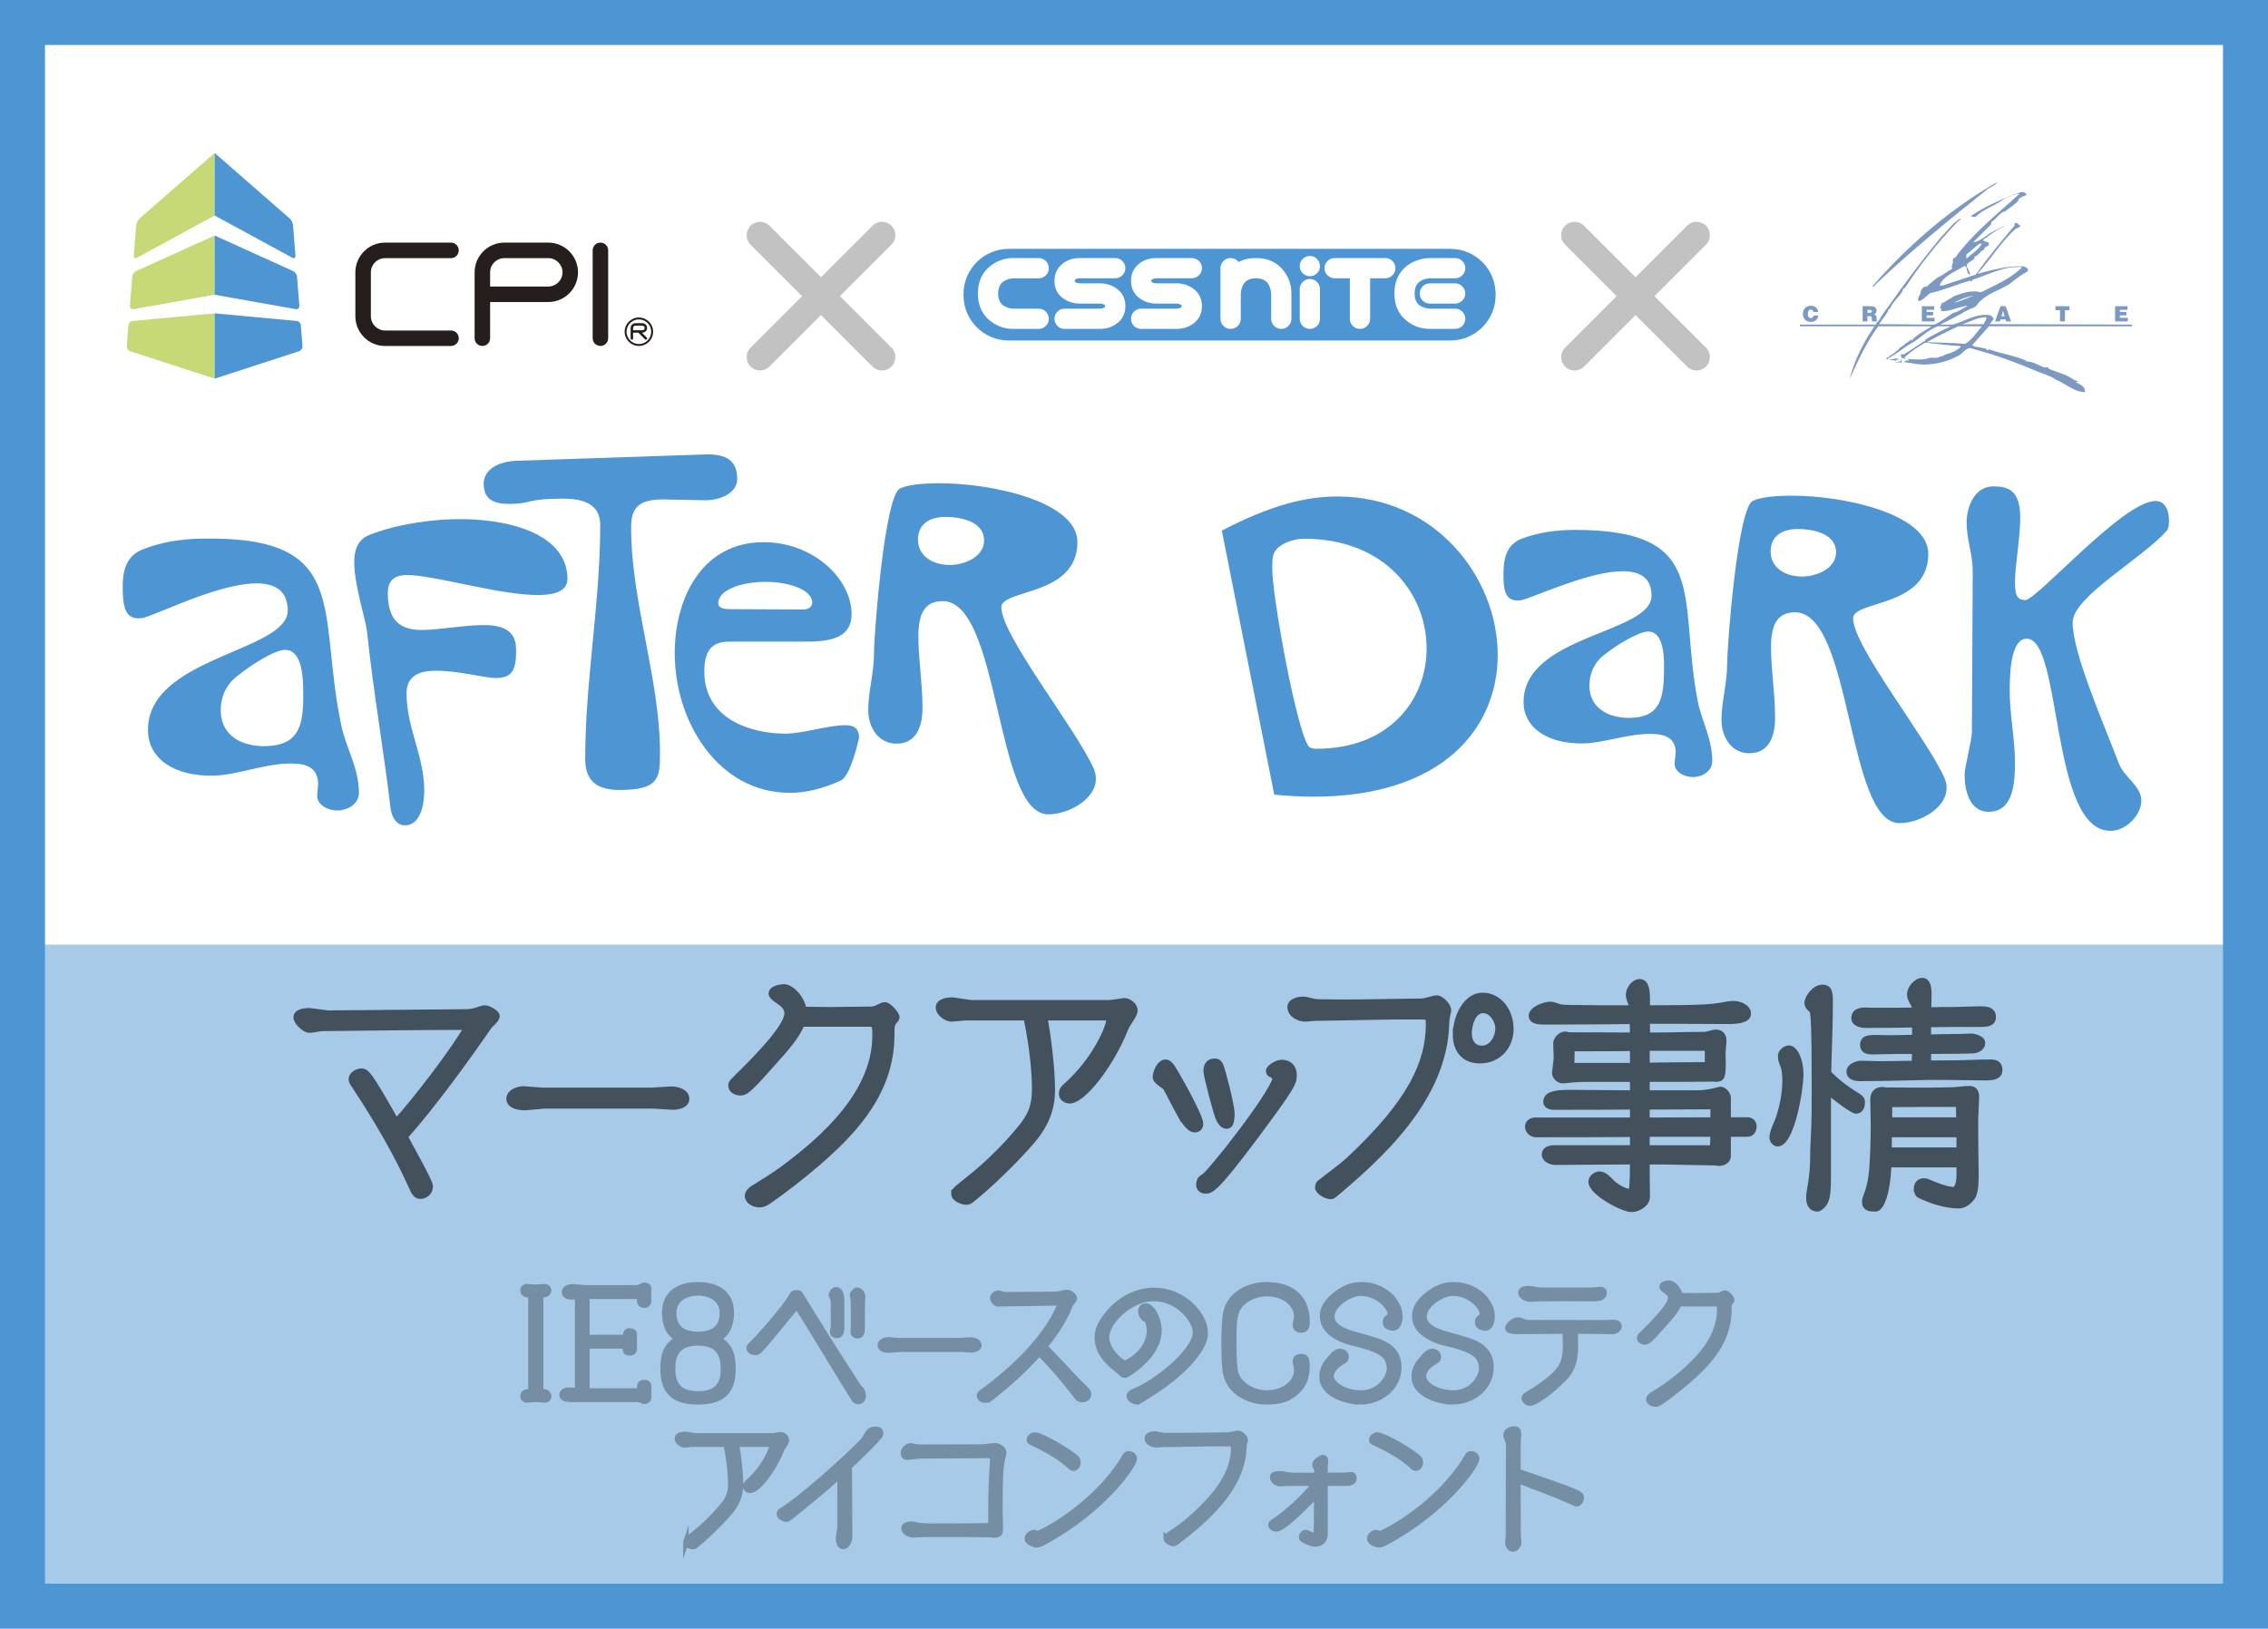 <svg xmlns="http://www.w3.org/2000/svg" viewBox="0 0 252 181" enable-background="new 0 0 252 181"><g><path fill="#4E95D3" d="M0 0h252v181h-252z"/><path fill="#fff" d="M5 5h242v100h-242z"/><path opacity=".5" fill="#fff" d="M5 105h242v71h-242z"/><g opacity=".6" stroke="#000" stroke-width=".6" stroke-miterlimit="10"><path d="M51.771 112.457c.539 0 .944-.108 1.268-.216.271-.081.567-.216.838-.216.404 0 1.35.513 1.35.891 0 .189-.162.432-.352.621-.08.108-.216.216-.297.297-.08.081-.189.189-.242.27-2.564 3.725-6.316 8.88-9.312 12.228 2.726 4.967 2.779 5.291 2.779 5.506 0 .837-.729 1.107-1.106 1.107-.432 0-.647-.351-.81-.675-1.781-4.022-4.049-7.882-6.748-11.958-.081-.135-.108-.243-.108-.378 0-.513.647-.891 1.106-.891.567 0 .811.108 3.887 5.561 1.971-2.105 6.613-8.179 7.828-10.446-5.182 0-10.607.081-15.926.135-.539 0-1.053.189-1.564.189-.514 0-1.458-.891-1.458-1.403 0-.675.972-.756 1.458-.756l2.105.27 15.304-.136zM60.555 122.903l-2.213.189c-.594 0-1.781-.135-1.781-.999 0-.729.998-1.08 1.592-1.08l2.16.162h12.039l2.213-.135c.621 0 1.728.243 1.728 1.08 0 .729-.999.918-1.538.918l-2.133-.135h-12.067zM99.088 114.968c0 6.181-3.833 10.527-8.26 14.333-1.809 1.539-3.482 2.861-5.426 4.21-.297.217-.701.378-.998.378-.648 0-1.35-.404-1.35-.971 0-.297.216-.621.647-.891 1.079-.675 2.294-1.403 3.347-2.187 4.67-3.482 10.177-8.476 10.177-14.765 0-1.215-.081-1.269-.702-1.269h-7.423c-.567 1.431-1.943 2.942-3.185 4.319-2.754 3.131-3.078 3.32-3.672 3.32-.432 0-1.025-.27-1.025-.783 0-.189.081-.378.216-.513 1.323-1.323 6.02-5.777 6.02-7.531 0-.756-.647-1.134-1.188-1.512-.216-.162-.567-.405-.567-.702 0-.567 1.053-.729 1.432-.729.782 0 1.97 1.215 2.186 2.511l3.104.027 4.454-.054c.297 0 .513-.135.756-.243.215-.108.459-.243.701-.243.432 0 1.322 1.026 1.322 1.377 0 .162-.161.351-.297.486-.135.162-.27.405-.27.917v.515zM105.994 132.675c0-.351 0-.351 1.89-1.862 1.593-1.269 3.319-2.942 4.643-4.454 1.593-1.835 2.43-2.807 2.43-5.317 0-3.779-.918-7.855-.944-7.936h-6.722l-1.565.135c-.594 0-1.458-.648-1.458-1.269 0-.729 1.079-.836 1.565-.836l1.998.297h15.547l1.566-.216c.486 0 1.16.513 1.16 1.053 0 .324-.188.621-.404.972-.217.351-.459.675-.621 1.052-1.565 3.968-4.697 8.044-6.235 8.044-.432 0-.891-.297-.891-.783 0-.297.108-.54.323-.729 3.726-3.293 4.94-6.991 4.94-7.396 0-.189-.243-.324-.405-.324h-6.721c.377 1.971.836 5.615.836 7.99 0 2.619-1.025 4.427-2.753 6.316-1.808 1.998-3.995 4.13-6.101 5.858-.215.161-.377.323-.701.323-.432 0-1.377-.351-1.377-.891v-.027zM130.941 123.578c-.566-1.025-1.107-2.159-1.432-2.699l-.215-.189c-.27-.189-.918-.621-.918-.945 0-.567.432-1.7 1.133-1.7.324 0 .648.378.783.621.621.945 3.105 5.398 3.105 6.208 0 .675-.568.675-.648.675-.403 0-.89-.324-1.808-1.971zm10.284-4.157c-.188-.054-.27-.243-.27-.405 0-.378.918-.945 1.432-.945.891 0 1.402.54 1.402 1.431s-.27 1.403-4.211 6.721c-4.508 6.02-4.992 6.127-5.641 6.127-.432 0-.729-.27-.729-.702 0-.162.053-.486.189-.621.107-.108.215-.189.322-.243.676-.351 7.424-8.88 7.99-10.932-.051-.107-.295-.377-.484-.431zm-4.94 5.723c-.484 0-.809-.594-.943-.945-.244-.594-1.324-4.616-1.324-5.156 0-.675.271-1.107.973-1.107.377 0 .566.27.674.567.297.783 1.189 4.346 1.215 5.183-.001 1.242-.243 1.458-.595 1.458zM146.418 131.919c0-.162.082-.378.189-.459 1.08-.864 2.295-1.7 3.32-2.645 6.803-6.371 8.799-10.716 8.799-15.035 0-.513 0-.783-.646-.783h-1.242c-1.053 0-2.24 0-3.375.027l-7.477.135-.945.081c-.646 0-1.699-.432-1.699-1.323 0-.675.971-.864 1.43-.864.541 0 .863.27 1.809.297l2.672.027c1.025 0 1.566 0 8.584-.108.621 0 1.322-.351 1.836-.351.432 0 1.268.81 1.268 1.323 0 .378-.188.648-.215 1.431-.162 8.503-7.586 15.008-12.443 19.111-.135.108-.297.189-.459.189-.459-.027-1.404-.486-1.404-1.026v-.027zm15.305-16.924c0-1.998 1.162-4.373 2.996-4.373 1.891 0 3.158 1.755 3.158 3.725 0 1.971-1.377 3.536-3.455 3.536-1.754 0-2.699-1.188-2.699-2.888zm4.724-.703c0-.863-.701-1.997-1.646-1.997-1.16 0-1.566 1.646-1.566 2.564 0 .891.459 1.647 1.432 1.647 1.104 0 1.78-1.214 1.78-2.214zM192.016 126.035v2.456c0 .54-.566.783-1.025.783-.135 0-.242-.027-.35-.054l-5.939-.108h-1.702v1.646l.027 2.24c0 .81-.998 1.404-1.727 1.404-1.053 0-4.508-1.89-4.508-3.051 0-.486.484-.864.943-.864.541 0 .973.513 1.324.864.459.459 1.215.945 2.078 1.134.189-.162.27-.945.27-3.185v-.189h-.486l-8.125.054c-.484 0-1.188-.297-1.188-.864 0-.566.594-.729 1.053-.729h8.746v-1.512c-3.59.027-7.152.027-10.742.027-.459 0-.918-.378-.918-.864 0-.458.377-.729.809-.729h10.852v-1.485c-2.941.027-5.885.027-8.826.027-.324 0-.811-.162-.811-.567 0-.729.676-1.053 2.51-1.053l7.127.054v-1.539h-5.184c-.539 0-1.105.027-1.646.081-.322.027-.646.081-.971.081-.404 0-.863-.432-.863-.837l.188-1.62-.053-1.673c0-.486.539-1.026 1.025-1.026.135 0 .242.027.324.081l7.18.027-.027-1.539c-2.807.027-5.641.054-8.449.054h-1.564c-.432 0-1.215-.081-1.215-.675 0-.756 1.512-1.269 2.105-1.269.432 0 .863.297 1.322.324.676.054 1.404.054 2.078.054 1.432.027 2.834.027 4.266.027h1.43c-.08-.513-.404-.945-.404-1.458 0-.648.566-1.458 1.27-1.458.809 0 .809 1.377.809 1.917v.999c6.02 0 7.127-.108 8.342-.324.432-.081.836-.162 1.268-.162.621 0 1.619.378 1.619 1.106 0 .729-1.133.864-2.32.864l-5.885-.027h-3.023v1.565h.891c1.242 0 2.457-.027 3.699-.054 1.564 0 1.754-.027 1.861-.027.406-.027.756-.243 1.162-.243.619 0 .891.378.891.972l-.109 1.35c0 .081.027.432.027.891 0 1.755-.08 1.998-.836 1.998l-.244-.027h-.08c-2.43.027-4.859.027-7.289.027v1.539h5.508c.756 0 1.457-.108 2.186-.297.082-.027.379-.108.459-.108.404 0 .863.54.863.918v2.483h2.16c.432 0 .701.324.701.702 0 .405-.215.864-.701.864h-2.163zm-10.608-9.529c-2.24.027-4.508.027-6.748.027l-.027 1.89h6.775v-1.917zm8.315-.027h-6.723v1.917c2.105-.027 4.238-.054 6.344-.054h.379v-1.863zm.621 6.505h-.244l-7.1.027v1.485l7.344-.027v-1.485zm-7.344 3.051v1.539h7.289c.027-.513.055-1.026.055-1.539h-7.344zM196.904 126.439c0-.675.512-1.593.729-2.24.432-1.323.701-2.727.701-4.103 0-.513-.027-1.161-.215-1.646-.162-.432-.271-.621-.271-1.107 0-.432.514-.864.918-.864.648 0 1.322 1.242 1.322 2.916 0 1.673-.998 7.72-2.59 7.72-.297-.001-.594-.379-.594-.676zm6.235 3.968c0 2.322-.053 3.212-.891 3.806-.107.054-.189.135-.324.135-.674 0-.943-.594-.943-1.188 0-.513.107-.999.188-1.484.135-.783.217-1.593.244-2.402.025-.891.025-1.755.08-2.646.107-1.943.107-3.887.107-5.831 0-6.802-.107-8.044-.242-8.476-.297-.297-.566-.432-.566-.918 0-.405.729-1.673 1.699-1.673.865 0 .865.729.865 1.673 0 2.619-.135 5.21-.189 7.828.135.135.891 1.026 2.754 2.24.863.513.998.648.998 1.053 0 .864-.539.945-.701.945-.379 0-2.268-1.431-3.078-2.132v9.07zm11.066-10.689c-2.402.054-5.127.135-7.529.135-.756 0-1.215-.243-1.215-.755 0-.702 1.08-.918 1.295-.918l1.971.054c1.215 0 2.592-.027 3.969-.054.025-.459.053-.891.053-1.35h-2.105l-2.537.054c-.566 0-1.133-.081-1.133-.756 0-.81.701-.81 1.592-.81l1.377.027c.891 0 1.836-.027 2.807-.054v-1.404c-1.836.027-3.725.054-5.398.054-.486 0-1.35-.135-1.35-.783 0-.783.701-.891 1.322-.891l.703.027h1.512c.998 0 2.078 0 3.184-.027v-.378c0-.162-.539-.836-.539-1.376 0-.648.701-1.539 1.404-1.539.701 0 .729.999.729 1.512l-.027 1.754c.971-.027 1.943-.027 2.807-.027l2.834-.081c.648 0 1.539 0 1.539.891 0 .81-.783.81-1.674.81h-2.996l-2.537.027v1.404c1.188-.027 2.35-.054 3.4-.054l1.459-.054s1.16.162 1.16.755c0 .486-.432.729-.863.837-.244.054-2.834.081-5.156.081v1.323h1.242c1.404 0 2.779-.027 4.238-.081.484-.027.998-.027 1.484-.027.594 0 .971.243.971.864 0 .81-.891.864-1.619.864l-4.453-.054h-1.921zm3.483 9.718h-7.828c-.135 3.428-.891 4.913-1.457 4.913-.621 0-1.215-.026-1.215-.81 0-.243.107-.486.189-.729.377-.944.539-1.917.621-2.915.107-1.62.162-3.239.162-4.859l-.055-2.861c0-.648.379-1.08 1.053-1.08.135 0 .27.027.379.054l4.264.027c1.08 0 2.16-.027 3.213-.054.621-.027 1.215-.135 1.836-.135.566 0 .756.405.756.918l-.109 2.537c0 2.079.027 4.184.055 6.263 0 .594-.027 1.781-.352 2.294-.35.513-.918.999-1.564.999-1.594 0-3.268-.621-4.373-1.161-.217-.108-.324-.486-.324-.648 0-.54.242-.945.836-.945.135 0 .271.027.406.081.756.324 2.105.891 2.941.891h.107c.432-.513.459-1.106.459-1.754v-1.026zm0-3.348h-7.773l-.027 1.728h7.801v-1.728zm-.028-1.619c-.025-.594-.025-1.161-.025-1.755-2.564 0-5.129 0-7.693.027v1.728h7.718z"/></g><g fill="#4E95D3"><path d="M22.325 59.859c16.838-.346 12.898 7.998 15.598 20.766.553 2.564 1.904 4.612 1.961 7.416.026 1.26-1.177 2.005-2.353 2.029-.992.02-2.268-.537-2.291-1.624l.108-1.356c-.046-2.256-2.122-2.257-3.343-2.232-2.708.056-5.751 1.291-8.279 1.343-4.377.09-7.218-1.883-7.281-4.953-.171-8.302 15.625-8.765 15.528-13.463-.046-2.251-1.551-2.992-3.628-2.95-4.067.084-10.321 3.192-12.25 3.777-.223.096-.449.1-.675.105-1.622.033-1.75-1.591-1.783-3.213-.039-1.897.287-3.667 2.17-4.427 2.015-.811 4.217-1.171 6.518-1.218zm11.36 16.516c-.034-1.665-.313-4.189-2.026-4.154-1.172.024-3.758 1.66-5.405 2.997-1.155.929-1.759 2.3-1.728 3.832.056 2.71 2.341 3.925 4.958 3.871 4.064-.084 4.28-2.706 4.201-6.546zM39.359 62.577c-.028-1.348.353-2.531 1.515-3.05 2.195-.952 5.924-1.752 9.715-1.83 5.46-.112 12.36 1.42 12.466 6.564.028 1.353-1.23 1.829-3.081 1.867-4.288.088-11.875-2.281-14.855-2.22-1.532.031-2.058.855-2.032 2.117.054 2.615 1.073 4.044 3.919 3.985 1.941-.04 4.413-.497 6.445-.539 2.258-.046 3.845.46 3.889 2.631.052 2.522-.518 3.215-2.233 3.25-1.13.023-4.307-.862-6.833-.81-1.898.039-3.145.697-3.105 2.638.079 3.838 1.895 6.734 1.971 10.477.026 1.265-.227 4.029-2.126 4.068-.948.019-1.511-.918-1.623-1.953-.819-6.849-1.889-12.737-2.612-19.592-.168-1.441-1.366-4.938-1.42-7.603zM57.166 51.215l21.447-.72c2.614 0 3.296 1.129 3.296 2.752 0 1.444-1.671 2.349-3.567 2.349l-4.697-.091c-2.848 0-3.521 1.084-3.521 3.115 0 8.262 3.205 16.884 3.205 24.969 0 2.796 0 4.2-4.47 4.2-2.075 0-3.837-.637-3.837-3.435 0-8.715 1.669-17.292 1.669-26 0-2.304-1.804-2.939-4.155-2.939-4.106 0-3.472.588-5.952.588-1.811 0-2.843-.544-2.843-2.257-.002-1.22 1.076-2.347 3.425-2.531zM81.074 71.308c-1.768 0-2.816.728-2.816 3.329 0 5.233 5.092 6.897 9.028 6.897 1.844 0 4.775-.939 6.576-.939.939 0 1.587.249 1.587 1.409 0 0-.902 4.227-2.02 4.734-2.021.935-3.937 1.372-5.672 1.372-7.91 0-12.787-7.842-12.787-15.534 0-6.034 2.998-12.32 9.862-12.32 5.634 0 9.789 4.153 9.789 7.985 0 2.601-2.238 3.067-5.06 3.067h-8.487zm3.974-6.645c-2.599 0-5.242.868-5.242 2.386 0 .612.87.647 1.305.647l8.199.037c.429 0 .938-.253.938-.762.002-1.44-2.6-2.308-5.2-2.308zM96.471 78.901c0-2.096.638-4.06.638-6.252 0-2.191 1.19-17.531 2.878-18.354.826-.409 2.418-.59 4.382-.59 6.027 0 15.343 2.097 15.343 6.526 0 6.071-8.451 5.205-8.451 7.259 0 3.148 8.311 13.512 10.275 17.945.18.412.226.775.226 1.14 0 2.237-3.013 3.926-5.293 3.926-5.934 0-5.295-23.698-11.733-23.698-1.966 0-2.692 1.368-2.692 3.878 0 2.698.454 5.161.454 7.992 0 2.148-.732 3.971-2.878 3.971-2.007.002-3.149-1.775-3.149-3.743zm5.525-18.943c0 1.914 1.737 2.828 3.514 2.828 1.782 0 3.833-.958 3.833-2.738 0-1.872-2.097-2.6-4.336-2.6-1.55 0-3.011.682-3.011 2.51zM135.759 58.97c5.552-2.887 9.395-3.792 12.866-3.792 10.838 0 17.787 8.985 17.787 17.607 0 8.037-6.002 15.755-20.494 15.755-1.355 0-2.799-.089-4.335-.224l-5.824-29.346zm5.604 4.244c0 3.072 2.657 17.744 4.012 19.683.184.273.544.315.905.315 8.169 0 12.233-5.504 12.233-11.151 0-6.005-4.562-12.19-13.631-12.19-1.133 0-3.162.59-3.433 1.942-.086.363-.086.815-.086 1.401zM174.971 58.891c15.157 0 11.459 7.434 13.655 18.977.445 2.314 1.626 4.186 1.626 6.703 0 1.141-1.094 1.786-2.155 1.786-.891 0-2.033-.526-2.033-1.503l.125-1.217c0-2.031-1.875-2.071-2.967-2.071-2.441 0-5.201 1.058-7.479 1.058-3.94 0-6.459-1.835-6.459-4.594 0-7.476 14.22-7.601 14.22-11.828 0-2.033-1.337-2.718-3.207-2.718-3.659 0-9.345 2.683-11.096 3.169-.201.083-.405.083-.606.083-1.463 0-1.544-1.466-1.544-2.929 0-1.707.322-3.288 2.028-3.94 1.831-.693 3.82-.976 5.892-.976zm9.92 15.078c0-1.503-.206-3.782-1.749-3.782-1.058 0-3.413 1.424-4.916 2.604-1.059.807-1.625 2.033-1.625 3.413 0 2.437 2.031 3.575 4.385 3.575 3.659-.001 3.905-2.355 3.905-5.81zM191.276 80.012c0-2.078.629-4.023.629-6.185 0-2.171 1.175-17.337 2.843-18.153.811-.404 2.395-.587 4.331-.587 5.961 0 15.178 2.08 15.178 6.458 0 6.005-8.356 5.146-8.356 7.178 0 3.115 8.217 13.363 10.158 17.742.179.406.227.769.227 1.128 0 2.216-2.981 3.885-5.239 3.885-5.867 0-5.237-23.432-11.6-23.432-1.944 0-2.665 1.355-2.665 3.834 0 2.665.45 5.103.45 7.904 0 2.122-.721 3.929-2.844 3.929-1.986.001-3.112-1.762-3.112-3.701zm5.46-18.739c0 1.899 1.713 2.798 3.473 2.798 1.764 0 3.797-.949 3.797-2.707 0-1.849-2.08-2.572-4.289-2.572-1.539 0-2.981.679-2.981 2.481zM221.492 54.053c1.627 0 2.978.406 2.978 3.472 0 2.348-.584 5.329-.584 7.136 0 1.488.224 1.985 1.127 2.031 1.267.047 10.878-11.017 14.495-11.017.768 0 1.492.588 1.492 2.257 0 .319-.048.861-.275 1.084-2.843 3.162-10.431 7.315-10.431 10.161 0 3.388 3.342 10.972 5.151 15.713.544 1.441 2.48 2.481 2.48 4.06 0 1.625-1.669 3.386-3.428 3.386-6.724 0-5.33-21.354-9.299-21.354-1.716 0-1.898 3.519-1.898 5.779 0 2.71.586 5.371.586 7.943 0 2.353-.18 5.513-2.937 5.513-2.119 0-2.662-2.395-2.662-4.159 0-.673.813-3.925.813-4.65l.093-17.877c0-2.028-.676-3.428-.676-5.504 0-1.45.722-3.974 2.975-3.974z"/></g><path d="M166.181 32.815c0 2.773-2.251 5.025-5.026 5.025h-49.073c-2.775 0-5.026-2.252-5.026-5.025v-.131c0-2.777 2.251-5.028 5.026-5.028h49.073c2.775 0 5.026 2.251 5.026 5.028v.131z" fill="#4E95D3"/><g fill="#fff"><path d="M154.719 29.008c.218.22.326.486.326.795 0 .307-.107.575-.326.79-.225.224-.487.336-.795.336h-1.689v4.502c0 .303-.112.571-.332.794-.223.218-.486.327-.793.327-.308 0-.571-.108-.794-.327-.22-.223-.332-.491-.332-.794v-4.502h-1.688c-.307 0-.572-.112-.793-.336-.22-.215-.333-.482-.333-.79 0-.308.113-.575.333-.795.222-.219.486-.33.793-.33h5.628c.309 0 .571.111.795.33zM162.476 31.822c.224.224.336.488.336.794 0 .304-.112.571-.336.791-.219.223-.482.331-.79.331h-2.813c-.307 0-.571-.108-.794-.331-.22-.22-.331-.487-.331-.791 0-.306.111-.57.331-.794.223-.219.487-.332.794-.332h2.813c.307 0 .571.113.79.332zm0 2.813c.224.224.336.487.336.795 0 .307-.112.571-.336.794-.219.218-.482.327-.79.327h-2.813c-.962 0-1.816-.295-2.566-.886-.915-.727-1.373-1.748-1.373-3.049 0-1.149.356-2.074 1.057-2.781.479-.472 1.081-.806 1.8-1.002.391-.103.751-.155 1.082-.155h2.813c.307 0 .571.112.79.33.224.22.336.486.336.795 0 .303-.112.567-.336.79-.219.22-.482.332-.79.332h-2.805c-.359.024-.683.108-.966.259-.486.263-.734.738-.734 1.432 0 .692.247 1.17.734 1.429.196.108.411.181.655.227l.311.032h2.805c.307 0 .571.111.79.331z"/></g><path d="M144.745 31.339c.223-.22.486-.332.795-.332.307 0 .57.112.794.332.219.219.329.487.329.794v3.297c0 .303-.11.571-.329.794-.224.218-.487.327-.794.327-.309 0-.572-.108-.795-.327-.22-.223-.331-.491-.331-.794v-3.297c.001-.307.111-.575.331-.794zM144.745 28.781c.223-.224.486-.336.795-.336.307 0 .57.112.794.336.219.22.329.483.329.794 0 .308-.11.567-.329.79-.224.22-.487.331-.794.331-.309 0-.572-.111-.795-.331-.22-.223-.331-.482-.331-.79.001-.311.111-.574.331-.794zM142.597 30.05c-.725-.914-1.742-1.372-3.047-1.372-.74 0-1.378.147-1.929.438l-.091-.107c-.224-.219-.487-.33-.795-.33-.307 0-.571.112-.794.33-.218.22-.332.486-.332.795v5.627c0 .303.113.571.332.794.224.218.487.327.794.327.312 0 .575-.108.798-.327.223-.223.332-.491.332-.794v-2.807l.036-.311c.044-.239.118-.459.223-.655.263-.485.738-.73 1.429-.73.691 0 1.166.245 1.424.73.153.288.24.611.262.966v2.807c0 .303.11.571.329.794.223.218.488.327.794.327.307 0 .572-.108.794-.327.221-.223.332-.491.332-.794v-2.815c0-.962-.3-1.816-.891-2.566zM115.409 28.678c.306 0 .569.112.794.33.218.223.331.486.331.795 0 .311-.112.575-.331.798-.225.224-.488.332-.794.332h-2.802c-.359.023-.683.108-.97.259-.486.264-.73.739-.73 1.428 0 .688.243 1.166.73 1.425.195.108.416.184.655.227l.315.032h2.802c.306 0 .569.111.794.332.218.224.331.487.331.795 0 .307-.112.571-.331.794-.225.218-.488.327-.794.327h-2.815c-.958 0-1.815-.295-2.566-.886-.915-.727-1.373-1.748-1.373-3.049 0-1.305.458-2.322 1.373-3.048.751-.594 1.608-.89 2.566-.89h2.815zM123.913 28.678c.311 0 .575.112.794.33.219.22.336.486.336.795 0 .303-.117.567-.336.79-.219.22-.483.332-.794.332h-3.928c-.155 0-.307.032-.446.104-.085.036-.124.096-.124.18 0 .083.039.143.124.179.139.072.291.103.446.103h2.24c.694 0 1.305.192 1.836.576.65.464.982 1.117.982 1.955 0 .842-.332 1.492-.982 1.96-.531.383-1.142.57-1.836.57h-3.936c-.307 0-.574-.108-.794-.327-.22-.223-.331-.487-.331-.794 0-.308.111-.571.331-.795.22-.22.487-.332.794-.332h3.928c.111 0 .235-.019.367-.067.14-.045.207-.117.207-.216 0-.084-.044-.14-.124-.18-.143-.067-.294-.103-.45-.103h-2.239c-.69 0-1.301-.191-1.836-.57-.65-.467-.977-1.117-.977-1.96 0-.683.228-1.254.686-1.713.548-.543 1.254-.817 2.127-.817h3.935zM132.422 28.678c.308 0 .571.112.795.33.219.22.332.486.332.795 0 .303-.113.567-.332.79-.224.22-.487.332-.795.332h-3.928c-.155 0-.308.032-.45.104-.081.036-.125.096-.125.18 0 .083.044.143.125.179.142.072.295.103.45.103h2.239c.689 0 1.3.192 1.836.576.65.464.978 1.117.978 1.955 0 .842-.328 1.492-.978 1.96-.536.383-1.147.57-1.836.57h-3.939c-.306 0-.571-.108-.795-.327-.219-.223-.33-.487-.33-.794 0-.308.111-.571.33-.795.224-.22.489-.332.795-.332h3.927c.113 0 .235-.019.371-.067.135-.045.204-.117.204-.216 0-.084-.04-.14-.123-.18-.144-.067-.292-.103-.451-.103h-2.239c-.69 0-1.301-.191-1.836-.57-.65-.467-.978-1.117-.978-1.96 0-.683.232-1.254.687-1.713.551-.543 1.257-.817 2.127-.817h3.939z" fill="#fff"/><path d="M93.328 32.912l5.723-5.722c.581-.581.581-1.524 0-2.105s-1.524-.581-2.104 0l-5.723 5.723-5.723-5.723c-.581-.581-1.523-.581-2.104 0-.581.581-.581 1.523 0 2.105l5.722 5.722-5.722 5.723c-.581.581-.581 1.523 0 2.104.29.29.671.436 1.052.436s.761-.146 1.052-.436l5.723-5.722 5.723 5.722c.29.291.671.436 1.052.436s.762-.145 1.052-.436c.581-.581.581-1.524 0-2.104l-5.723-5.723zM183.83 32.912l5.723-5.722c.581-.581.581-1.524 0-2.105s-1.524-.581-2.104 0l-5.723 5.723-5.723-5.723c-.581-.581-1.523-.581-2.104 0-.581.581-.581 1.523 0 2.105l5.722 5.722-5.722 5.723c-.581.581-.581 1.523 0 2.104.29.29.671.436 1.052.436s.761-.146 1.052-.436l5.723-5.722 5.723 5.722c.29.291.671.436 1.052.436s.762-.145 1.052-.436c.581-.581.581-1.524 0-2.104l-5.723-5.723z" opacity=".5" fill="#868687"/><g fill="#251E1C"><path d="M50.112 26.962h-7.324c-1.822 0-3.303 1.481-3.303 3.303v4.882c0 1.821 1.481 3.303 3.303 3.303h7.324c.476 0 .861-.387.861-.862 0-.476-.385-.86-.861-.86h-7.324c-.871 0-1.58-.709-1.58-1.58v-4.882c0-.87.709-1.58 1.58-1.58h7.324c.476 0 .861-.385.861-.862 0-.476-.385-.862-.861-.862zM65.853 27.823v9.764c0 .474.385.861.861.861s.861-.387.861-.861v-9.764c0-.475-.385-.861-.861-.861s-.861.386-.861.861zM56.038 26.962c-1.822 0-3.303 1.482-3.303 3.303v7.323c0 .474.386.861.861.861s.861-.387.861-.861v-4.022h6.463c1.822 0 3.303-1.481 3.303-3.301s-1.481-3.303-3.303-3.303h-4.882zm-1.581 3.303c0-.87.709-1.58 1.581-1.58h4.882c.871 0 1.58.71 1.58 1.58 0 .87-.709 1.579-1.58 1.579h-6.463v-1.579z"/></g><g fill="#C7D876"><path d="M15.222 28.644c-.215.117-.376.014-.356-.231l.267-3.389c.019-.246.183-.577.369-.739l8.346-7.285v6.951l-8.626 4.693zM23.848 26.173v6.583l-9.009 1.6c-.243.043-.425-.123-.406-.366l.257-3.24c.019-.246.218-.529.442-.629l8.716-3.948zM14.473 39.037c-.234-.076-.407-.338-.388-.581l.179-2.303c.018-.243.235-.461.48-.485l9.104-.845v7.258l-9.375-3.044z"/></g><g fill="#4E95D3"><path d="M32.471 28.644c.217.117.377.014.357-.231l-.267-3.389c-.019-.246-.186-.577-.371-.739l-8.342-7.285v6.951l8.623 4.693zM23.848 26.173v6.583l9.007 1.6c.242.043.424-.123.404-.366l-.255-3.24c-.02-.246-.22-.529-.443-.629l-8.713-3.948zM33.222 39.037c.232-.076.407-.338.388-.581l-.181-2.303c-.019-.243-.233-.461-.478-.485l-9.102-.845v7.258l9.373-3.044z"/></g><g fill="#251E1C"><path d="M71.318 36.972h.057c.292 0 .527-.237.527-.528s-.236-.527-.527-.527h-.78c-.29 0-.527.235-.527.527v1.171c0 .076.062.137.139.137.075 0 .137-.06.137-.137v-.643h.584l.739.739c.054.053.142.053.195 0 .054-.055.054-.141 0-.195l-.544-.544zm-.973-.275v-.253c0-.139.112-.251.251-.251h.78c.141 0 .253.113.253.251 0 .139-.113.253-.253.253h-1.031zM69.405 36.866c0 .871.71 1.581 1.582 1.581.872 0 1.582-.71 1.582-1.581 0-.873-.71-1.581-1.582-1.581-.872 0-1.582.709-1.582 1.581zm.212 0c0-.755.615-1.37 1.369-1.37s1.369.614 1.369 1.37c0 .755-.614 1.37-1.369 1.37s-1.369-.614-1.369-1.37z"/></g><path fill="none" d="M196.324 17.16h44.225v29.483h-44.225z"/><g fill="#7C99C2"><path d="M208.51 31.506c3.774-3.589 8.165-7.168 12.21-10.393.382-.354.922-.419 1.211-.885-5.136 2.898-9.982 7.074-13.933 11.65.186.066.4-.307.512-.372zM210.654 39.987l.419-.047c-.374-.233-.877.038-1.165.047.213.113.522-.047.699.14.056-.027.047-.093.047-.14zM211.166 39.94l.093.187-.746.14c.223.047.643-.121.839.139-.148-.176.094-.419-.186-.466zM236.891 36.259v-.187l-15.799-.047c.149-.261.373-.353.421-.652l-.327-.326c-1.56-.292-2.81.661-4.223 1.025h-1.376c.746-.363 1.62-.82 2.338-1.212.233-.13.447-.307.699-.373.335-.261.839-.223 1.072-.652.886-1.156 2.359-1.52 3.542-2.237.662-.541 1.361-1.072 2.051-1.444.186-.317-.28-.513-.513-.56-1.668-.074-3.504.419-5.08.839 1.529-1.64 2.564-3.477 4.287-5.033.214-.028.42-.121.513-.326-.233-.084-.41-.429-.699-.233.083.047.037.149.047.233-1.51 1.743-2.983 3.588-4.335 5.453l-3.681 1.212h-.328c.475-1.1 1.566-1.455 2.47-2.004.82-.606.335.69.931.792-.009-.187-.149-.429-.233-.653-.513-.69.549-.793.746-1.212l-.047-.046c-.018-.075.056-.093.093-.14.242.019.353-.308.559-.373.038-.27.522-.261.466-.512.131-.177.317-.224.466-.327.233-.522-.531-.279-.606-.605.83-.616 1.66-1.221 2.564-1.631-.475.149-.895.429-1.352.652-.801.373-1.482 1.156-2.33 1.258l2.004-2.004.047-.279c.56-.326.932-1.053 1.491-1.165l-.093.093c.551-.457 1.249-.848 1.631-1.352l-.046-.047c.242-.335.68-.354.931-.559l-.093-.093c-.344-.429-.877.009-1.304.047-1.64.699-3.3 1.389-4.8 2.424.103.177.335.018.466.139.913-.932 2.152-1.239 3.168-2.004.56-.28 1.156-.606 1.771-.606-2.424 2.2-5.238 4.437-7.177 7.13h-.139c-.234.233.037.503-.186.746.046.149-.16.317.046.42-.103.13-.233.195-.373.233-.429.27-.839.596-1.304.792l-.979.792c-.092.177-.298.242-.513.233-.177.15-.288.326-.372.513.055.409-.504.736-.187 1.072.503-.121.83-.616 1.258-.886 1.547-.326 2.963-1.006 4.473-1.398l.047.14c.074-.075.149-.14.187-.233 1.798-.559 3.458-1.565 5.498-1.398-1.314 1.342-2.991 1.966-4.567 2.797-1.044-.28-2.013.065-2.982.42-.364.251-.792.456-1.118.699-.373 0-.336.42-.466.652l.186.093c.035.105-.081.177-.145.192.36.086.839 0 1.218-.1.615-.177 1.257-.418 1.864-.465-.55.27-1.026.67-1.631.792-.699.429-1.351.969-2.098 1.304l-6.15-.047.978-1.398c-.018-.233.168-.261.279-.419.242-.596.783-1.062 1.165-1.585.214-.196.14-.549.466-.652 1.621-2.479 3.569-4.967 5.732-7.223.103-.187.429-.261.466-.512-.877.512-1.454 1.361-2.19 2.096-2.107 2.563-4.055 5.136-5.872 7.736-.317.373-.596.839-.886 1.258-.018.252-.382.419-.513.746h-8.435v.187h8.295l-.698 1.072c-.886 1.501-1.65 3.113-2.051 4.754.932-2.013 1.827-3.989 3.169-5.825h5.918c-.736.522-1.65.895-2.19 1.585l-.093-.093c-.233.158-.382.326-.605.42-.196.299-.625.326-.792.699-.252.065-.578.578-.979.653 0 .317-.55.092-.279.465l.093-.139c.848-.466 1.64-1.1 2.469-1.631 1.077-.528 1.965-1.606 3.103-1.957h1.418c-.969.456-2.042.978-2.843 1.491l.047.047-.093.093-.19.089.004.003-2.051 1.352c-.131.139-.335-.084-.419.093-.056.186.103.317.14.419l.092-.093c.075.084.187.196.28.093l-.14-.093c.69-.68 1.52-1.212 2.33-1.678 1.352.131 2.554.317 3.868.373l.093.093c-.466.419-1.062.699-1.678.839-.196.038-.317.28-.559.187-.392.363-.877.083-1.352.233-.69.242-1.585.13-2.33.093l.14.186-.047.047c-.196-.243-.382.112-.606.093l.606.093v.092l.14-.092c1.947.475 3.989.037 5.592-.886.41-.308.848-.988 1.444-.652 2.554.661 4.995 1.594 7.41 2.609.596.242 1.268.419 1.771.792 1.099.438 2.041 1.407 3.262 1.398v-.093c.009-.512-.559-.773-.979-.978-.008-.177.141 0 .187-.093-.112-.13-.279-.13-.419-.186-.811-.634-1.901-.839-2.843-1.258-.018-.261-.316-.093-.465-.14-.69-.223-1.305-.708-2.051-.652.028-.056.093-.047.14-.047-1.342-.605-2.852-.821-4.241-1.305-.093.047-.223.149-.326.047l.093-.092c-.421-.084-.812-.225-1.26-.234l-.372-.186 1.867-2.1h15.891zm-18.408-7.968l1.444-1.212h.28c-.382.718-1.174 1.137-1.725 1.677v-.465zm-1.351 5.358c.466-.316 1.398-.68 2.19-.792-.737.251-1.436.606-2.19.792zm1.211 4.568c-1.389-.131-2.89-.131-4.241-.187 1.108-.643 2.311-1.221 3.495-1.77h2.609c-.567.671-1.108 1.527-1.863 1.957zm2.064-2.191l-2.405.015c.82-.233 1.788-.833 2.72-.777-.009.223-.221.567-.315.762zM200.584 35.551c.074.07.167.125.276.164.11.039.23.058.359.058.13 0 .244-.02.342-.059.099-.04.184-.095.255-.167.072-.072.123-.144.153-.216l.063-.265h-.536c-.009.092-.04.163-.089.21-.051.047-.12.07-.205.07l-.177-.045-.11-.137c-.027-.062-.041-.151-.041-.269 0-.172.031-.296.093-.373.062-.076.142-.115.241-.115.078 0 .143.024.195.071.051.048.081.114.09.198h.527l-.054-.235c-.038-.092-.09-.174-.159-.245-.07-.07-.158-.124-.266-.16s-.222-.055-.345-.055c-.141 0-.27.024-.386.073-.091.04-.175.098-.249.175-.075.077-.134.173-.177.286-.044.115-.065.238-.065.369 0 .155.029.297.089.425.043.091.102.172.176.242zM207.496 35.134h.217l.158.024.079.072.027.134.004.125.026.236h.564v-.053l-.043-.017-.011-.069-.008-.268c-.003-.12-.024-.204-.063-.255-.04-.05-.114-.095-.222-.137l.131-.061.114-.143.041-.214-.026-.172-.079-.13-.13-.102-.195-.059-.293-.018h-.83v1.698h.538v-.591zm0-.699h.273l.177.043.051.12-.053.12-.182.044h-.266v-.327zM214.915 34.427v-.4h-1.381v1.698h1.415v-.407h-.877v-.267h.715v-.385h-.715v-.239zM222.279 34.027l-.607 1.698h.543l.064-.222h.555l.064.222h.555l-.607-1.698h-.567zm.103 1.127l.175-.618.18.618h-.355zM228.887 35.725h.554v-1.251h.502v-.447h-1.559v.447h.503zM236.424 35.318h-.877v-.267h.715v-.385h-.715v-.239h.842v-.4h-1.38v1.698h1.415z"/></g><g opacity=".3" stroke="#000" stroke-width=".6" stroke-miterlimit="10"><path d="M58.991 143.916c-.36 0-.885-.045-.885-.51 0-.24.194-.42.435-.42l.976.075 1.005-.075c.239 0 .435.18.435.42 0 .465-.524.51-.885.51v10.739c.39 0 .899.015.899.525 0 .24-.194.405-.435.405l-1.02-.075-.976.075c-.24 0-.435-.18-.435-.42 0-.465.524-.51.885-.51v-10.739zM63.929 155.525c-.734 0-1.484 0-1.484-.525 0-.315.42-.51.689-.51.345 0 .705.03 1.05.06v-10.455c-.239.015-.465.03-.705.03-.345 0-.765-.135-.765-.54 0-.465.6-.585.96-.585l1.32.12h5.699c.391 0 .646-.285.931-.285.21 0 .449.105.449.345l-.029.615.029.795c0 .255-.194.465-.449.465-.525 0-.57-.33-.57-.99h-5.835v4.575h4.29c0-.48.06-.735.45-.735.255 0 .51.105.51.345v1.725c0 .255-.24.375-.465.375-.255 0-.51-.06-.51-.375v-.165c0-.15-.24-.225-.391-.225h-3.885v4.995h5.55c.225 0 .315-.045.315-.15 0-.525.015-.78.494-.78.256 0 .495.105.495.39v1.29c0 .225-.239.405-.449.405-.315 0-.36-.21-.75-.21h-6.944zM81.444 152.18c0 2.67-1.396 3.615-3.885 3.615-2.49 0-3.885-.945-3.885-3.615 0-1.53.255-2.625 1.649-3.42-1.125-.525-1.47-1.71-1.47-2.85 0-2.25 1.68-3.135 3.705-3.135 2.039 0 3.704.87 3.704 3.135 0 1.395-.54 2.475-1.47 2.85 1.397.795 1.652 1.89 1.652 3.42zm-3.884-2.94c-2.7 0-2.82 1.875-2.82 2.94 0 1.92.975 2.73 2.82 2.73 1.845 0 2.819-.81 2.819-2.73 0-1.05-.12-2.94-2.819-2.94zm0-5.55c-1.365 0-2.7.675-2.7 2.22 0 1.725 1.109 2.385 2.7 2.385 1.59 0 2.699-.66 2.699-2.385 0-1.545-1.335-2.22-2.699-2.22zM83.244 149.84c0-.165.075-.255.195-.375 1.574-1.56 4.064-4.575 4.454-5.34.195-.405.315-.45.66-.45.3 0 .345.12.48.345 1.739 2.85 4.185 6.75 6.329 10.049.061.105.36.33.465.585.03.06.09.315.09.48 0 .54-.465.63-.555.63-.165 0-.359-.09-.51-.345-2.07-3.285-4.649-7.665-6.18-10.049-.045-.075-.09-.12-.135-.12-.061 0-.12.045-.195.135-1.155 1.35-2.52 3.18-3.96 4.725-.18.18-.345.18-.42.18-.39 0-.72-.165-.72-.435v-.015zm10.275-2.205c0 .33-.09.78-.51.78-.285 0-.495-.105-.495-.405l.104-.63c-.015-.735-.015-2.01-.015-2.85l-.24-.615c0-.21.285-.585.495-.585.57 0 .66.6.66 1.485v2.82zm1.275.315v-.09c.015-.105.045-.33.045-.45 0-.99 0-1.89-.016-2.82l-.104-.66c0-.18.314-.555.495-.555.345 0 .63.36.63.675v.03c-.045.78-.045 1.425-.045 3.6 0 .24-.061.765-.48.765s-.525-.255-.525-.495zM100.024 149.945l-1.229.105c-.33 0-.99-.075-.99-.555 0-.405.555-.6.885-.6l1.2.09h6.689l1.23-.075c.345 0 .96.135.96.6 0 .405-.556.51-.855.51l-1.185-.075h-6.705zM110.031 155.42c-.18.15-.255.18-.51.18h-.045c-.39 0-.645-.21-.645-.495 0-.105.029-.225.27-.39 5.55-4.035 8.1-7.919 8.715-9.929-.93.015-4.695.09-6.93.12-.24 0-.585-.345-.585-.63 0-.3.3-.555.66-.555l.18.03c.225.045.479.135.705.135.495-.015.915-.015 1.335-.015.854 0 3.899-.015 4.29-.045.39-.03.72-.195 1.109-.195.285 0 .795.36.795.66 0 .225-.404.57-.479.765-.436 1.185-1.306 2.76-2.805 4.59 1.095 1.095 2.414 2.535 3.479 3.66.36.375.915.9 1.29 1.305.09.09.09.345.09.345 0 .33-.315.585-.66.585s-.54-.165-.6-.255c-1.365-1.815-2.686-3.36-4.215-4.905-1.349 1.544-3.133 3.239-5.444 5.039zM126.676 155.66c-.12.06-.24.12-.375.12-.315 0-.825-.255-.825-.645 0-.225.225-.36.285-.39l.824-.375c2.61-1.29 6.24-4.425 6.24-6.285 0-1.38-1.89-3.78-4.68-3.78-2.445 0-5.19 2.52-5.19 4.305 0 1.56 1.74 2.88 2.056 2.88.225 0 2.715-1.335 2.715-3.645 0-.285-.105-.84-.255-1.08-.075-.105-.165-.135-.271-.195-.27-.15-.45-.54-.45-.84 0-.33.21-.585.556-.585.72 0 1.47 1.44 1.47 2.7 0 2.085-1.785 3.765-3.39 4.815-.15.105-.285.165-.405.165-.135 0-.255-.06-.405-.195-.135-.12-.314-.3-.495-.435-1.185-.93-2.159-2.04-2.159-3.54 0-.645.21-1.26.555-1.8 1.274-2.025 3.359-3.45 5.805-3.45 3.21 0 5.64 2.715 5.64 4.74 0 1.89-2.7 4.709-6.27 6.899-.332.196-.647.436-.976.616zM140.655 155.795c-1.68 0-3.989-.93-4.454-3.12-.181-.87-.195-2.385-.195-3.39s.03-2.61.195-3.39c.494-2.325 2.895-3.12 4.454-3.12 4.575 0 4.575 3.465 4.575 4.095 0 .51-.061.945-.69.945-.375 0-.614-.21-.614-.6 0-.105.029-.21.06-.315.06-.225.09-.435.09-.66 0-.99-1.035-2.475-3.359-2.475-.646 0-1.561.24-2.101.6-1.38.9-1.529 1.74-1.529 4.485 0 2.565.09 3.12.194 3.66.24 1.155 1.726 2.295 3.436 2.295 2.324 0 3.359-1.485 3.359-2.475 0-.225-.03-.435-.09-.66-.03-.105-.06-.21-.06-.315 0-.495.314-.6.734-.6.51 0 .57.555.57.945 0 1.41-.36 2.4-1.485 3.255-.93.72-1.949.84-3.09.84zM151.151 155.795c-1.53 0-4.261-.825-4.261-2.775 0-.705.24-1.29.69-1.8.345-.375.75-1.035 1.305-1.035.315 0 .69.225.69.585 0 .18-.075.375-.24.465-1.365.735-1.425 1.515-1.425 1.68 0 .99 1.575 1.89 3.314 1.89 2.221 0 3.165-1.89 3.165-2.73 0-.405-.149-.915-.39-1.23-.69-.96-3-1.41-4.035-1.68-.705-.18-1.47-.555-2.04-1.005-.66-.525-.975-1.125-.975-1.98 0-1.17 1.155-2.19 1.979-2.7.795-.495 1.44-.705 2.355-.705 2.43 0 4.26 1.785 4.26 3.51 0 .75-.285 1.305-.735 1.305-.285 0-.66-.135-.779-.3-.075-.105-.091-.255-.091-.39.016-.555.511-.42.525-.855v-.045c0-.735-1.35-2.28-3.314-2.28-1.155 0-3.165 1.275-3.165 2.564 0 1.26 1.574 1.74 2.729 2.055.69.195 1.396.39 2.07.6 1.439.45 2.64 1.245 2.64 2.985.003 2.386-2.142 3.871-4.272 3.871zM161.399 155.795c-1.53 0-4.261-.825-4.261-2.775 0-.705.24-1.29.69-1.8.345-.375.75-1.035 1.305-1.035.315 0 .69.225.69.585 0 .18-.075.375-.24.465-1.365.735-1.425 1.515-1.425 1.68 0 .99 1.575 1.89 3.314 1.89 2.221 0 3.165-1.89 3.165-2.73 0-.405-.149-.915-.39-1.23-.69-.96-3-1.41-4.035-1.68-.705-.18-1.47-.555-2.04-1.005-.66-.525-.975-1.125-.975-1.98 0-1.17 1.155-2.19 1.979-2.7.795-.495 1.44-.705 2.355-.705 2.43 0 4.26 1.785 4.26 3.51 0 .75-.285 1.305-.735 1.305-.285 0-.66-.135-.779-.3-.075-.105-.091-.255-.091-.39.016-.555.511-.42.525-.855v-.045c0-.735-1.35-2.28-3.314-2.28-1.155 0-3.165 1.275-3.165 2.564 0 1.26 1.574 1.74 2.729 2.055.69.195 1.396.39 2.07.6 1.439.45 2.64 1.245 2.64 2.985.003 2.386-2.142 3.871-4.272 3.871zM168.683 147.965c-.99 0-1.155-.195-1.155-.345 0-.405.75-.93 1.14-.93.165 0 .375.09.525.15.194.075.405.15.585.15.24 0 1.005.015 8.534.015l.976-.045c.284 0 .614.12.614.45 0 .315-.449.57-.689.57-1.065-.03-2.76-.045-4.185-.045l.015 1.77c0 1.14-.195 2.25-.96 3.165-.81.96-3.255 3.06-4.08 3.06-.27 0-.645-.24-.645-.525 0-.15.09-.285.24-.375 1.26-.72 2.64-1.709 3.39-2.52s.96-1.755.96-2.805c0-.585-.016-1.2-.045-1.77l-5.22.03zm7.409-3.645l-1.665-.015c-.87 0-1.725 0-2.595.015-.945 0-1.095.015-1.14.015-.226.03-.45.045-.69.045-.375 0-1.02-.3-1.02-.735 0-.405.615-.435.899-.435.391 0 .766.135 1.155.165.15.015.21.015 1.095.015h4.74l.99-.09c.194 0 .374.135.374.36 0 .645-.72.66-1.185.66h-.958zM192.107 145.535c0 3.435-2.13 5.85-4.59 7.965-1.005.855-1.936 1.59-3.015 2.34-.165.12-.391.21-.556.21-.359 0-.75-.225-.75-.54 0-.165.12-.345.36-.495.6-.375 1.275-.78 1.86-1.215 2.595-1.935 5.654-4.709 5.654-8.205 0-.675-.045-.705-.39-.705h-4.125c-.315.795-1.08 1.635-1.771 2.4-1.529 1.74-1.71 1.845-2.039 1.845-.24 0-.57-.15-.57-.435 0-.105.045-.21.12-.285.734-.735 3.345-3.209 3.345-4.185 0-.42-.36-.63-.66-.84-.12-.09-.314-.225-.314-.39 0-.315.585-.405.795-.405.435 0 1.095.675 1.215 1.395l1.725.015 2.475-.03c.165 0 .285-.075.42-.135.12-.06.256-.135.391-.135.24 0 .734.57.734.765 0 .09-.09.195-.165.27-.074.09-.149.225-.149.51v.285zM76.212 171.375c0-.195 0-.195 1.05-1.035.885-.705 1.845-1.635 2.58-2.475.885-1.02 1.35-1.56 1.35-2.955 0-2.1-.51-4.365-.524-4.41h-3.735l-.87.075c-.33 0-.81-.36-.81-.705 0-.405.6-.465.87-.465l1.109.165h8.64l.87-.12c.271 0 .646.285.646.585 0 .18-.105.345-.226.54-.12.195-.255.375-.345.585-.87 2.205-2.61 4.47-3.465 4.47-.24 0-.495-.165-.495-.435 0-.165.061-.3.18-.405 2.07-1.83 2.745-3.885 2.745-4.109 0-.105-.135-.18-.225-.18h-3.735c.21 1.095.465 3.12.465 4.44 0 1.455-.569 2.46-1.529 3.51-1.005 1.11-2.22 2.295-3.39 3.255-.12.09-.21.18-.391.18-.24 0-.765-.195-.765-.495v-.016zM93.343 163.965c-1.785 1.635-3.66 3.135-5.685 4.77-.061.06-.165.105-.255.105-.285 0-.811-.27-.811-.555 0-.15.045-.3.181-.375 2.114-1.23 7.319-5.895 9.104-7.785.194-.21.33-.495.479-.735.33-.54.556-.54 1.11-.54.255 0 .375.24.375.42 0 .135-.045.255-.135.36-.601.75-2.115 2.22-3.33 3.36v1.455c0 2.1.015 4.44.03 6.285 0 .39-.195 1.14-.721 1.14-.42 0-.524-.645-.524-.93l.18-1.23v-5.745zM103.009 170.52c-.869 0-1.154.06-1.515.06-.375 0-1.05-.255-1.05-.75 0-.39.6-.45.854-.45.181 0 .346.045.511.09.479.135.944.135 3.314.135 1.635 0 3.27-.015 4.89-.045.045-.135.09-.27.09-.405v-.39c0-2.175 0-2.58.105-4.95.03-.585.09-1.38.104-1.785v-.015c0-.225-.39-.27-.72-.27l-.375.015c-2.354 0-4.92.03-7.079.045l-1.351.15c-.27 0-.42-.225-.42-.48 0-.375.436-.795.811-.795.164 0 .314.045.465.075.165.03.359.075.569.075l6.99-.015 1.335-.15c.359 0 .99.33.99.765 0 .105-.03.21-.061.33-.3 1.2-.36 2.115-.36 6.3l.046 1.89c0 .525-.256.645-.721.645-.09 0-.165-.015-.239-.045-1.186-.015-2.19-.03-2.82-.03h-4.363zM115.866 171.465c-.181.09-.45.225-.675.225-.301 0-1.051-.285-1.051-.69 0-.375.436-.69.75-.69l.181.06.194.045c.091 0 .195-.015.271-.06 2.76-1.32 7.14-4.5 9.479-8.55.075-.135.225-.24.39-.24.301 0 .63.21.63.555 0 .735-3.494 5.79-10.169 9.345zm3-8.52c-.96-.915-2.4-1.77-4.38-2.7-.09-.045-.12-.15-.12-.225 0-.315.375-.54.63-.54.75 0 4.17 2.025 4.665 2.64.09.12.12.27.12.405 0 .285-.195.645-.525.645-.151 0-.285-.12-.39-.225zM129.587 170.955c0-.09.03-.21.105-.255.675-.48 1.425-.945 2.055-1.47 3.72-3.135 5.325-5.685 5.325-8.354 0-.375-.061-.42-.391-.42-.39-.015-.885-.015-1.395-.015-.525 0-1.05 0-1.545.015l-4.649.075-.585.045c-.405 0-1.035-.24-1.035-.735 0-.375.585-.48.87-.48.33 0 .524.165 1.109.18h.976c.795 0 1.619 0 2.414-.015l3.615-.045c.39 0 .81-.195 1.125-.195.27 0 .78.45.78.735 0 .21-.136.36-.15.795-.104 4.725-4.56 8.34-7.545 10.62-.074.06-.18.105-.285.105-.284-.015-.795-.27-.795-.57v-.016zM147.227 164.835v5.685c0 .66-.435 1.065-1.08 1.065-.435 0-1.08-.285-1.439-.525-.061-.045-.091-.195-.091-.255 0-.225.226-.495.466-.495l.149.045c.195.09.48.24.69.24.239 0 .33-.15.345-.375 0-.06.015-.225.015-1.635.016-.84.016-1.665.016-2.505-.301.39-3.601 3.84-4.47 3.84-.226 0-.615-.15-.615-.435 0-.18 0-.195.39-.45 1.485-.975 3.405-2.79 4.53-4.2h-3.15l-.734.06c-.391 0-.855-.375-.855-.72 0-.33.345-.39.915-.39.165 0 .33.045.48.075.345.09.555.105 1.829.105h1.695v-.33c0-.195 0-.39-.015-.405l-.061-.135-.075-.09c-.045-.06-.06-.12-.06-.27 0-.33.735-.75.87-.75.225 0 .314.18.314.33l-.06.495v1.155l2.22-.015.72-.06c.195 0 .285.225.285.405 0 .36-.435.54-.734.54h-2.49zM153.91 171.465c-.181.09-.45.225-.675.225-.301 0-1.051-.285-1.051-.69 0-.375.436-.69.75-.69l.181.06.194.045c.091 0 .195-.015.271-.06 2.76-1.32 7.14-4.5 9.479-8.55.075-.135.225-.24.39-.24.301 0 .63.21.63.555 0 .735-3.494 5.79-10.169 9.345zm3-8.52c-.96-.915-2.4-1.77-4.38-2.7-.09-.045-.12-.15-.12-.225 0-.315.375-.54.63-.54.75 0 4.17 2.025 4.665 2.64.09.12.12.27.12.405 0 .285-.195.645-.525.645-.151 0-.285-.12-.39-.225zM168.663 163.515c7.02 2.43 7.034 2.445 7.034 2.955 0 .27-.225.66-.54.66-.06 0-.27-.12-.51-.225-2.595-1.14-4.05-1.605-5.984-2.37l.015 6.03.075.84c0 .33-.3.735-.675.735-.391 0-.54-.45-.54-.75l.06-.78c0-3.405.03-7.47.03-10.245 0-.06-.12-.315-.15-.375-.074-.165-.149-.345-.149-.525 0-.435.585-.66.944-.66.391 0 .466.33.466.615 0 .21-.046.405-.061.615-.015.345-.015.735-.015 1.095v2.385z"/></g></g></svg>